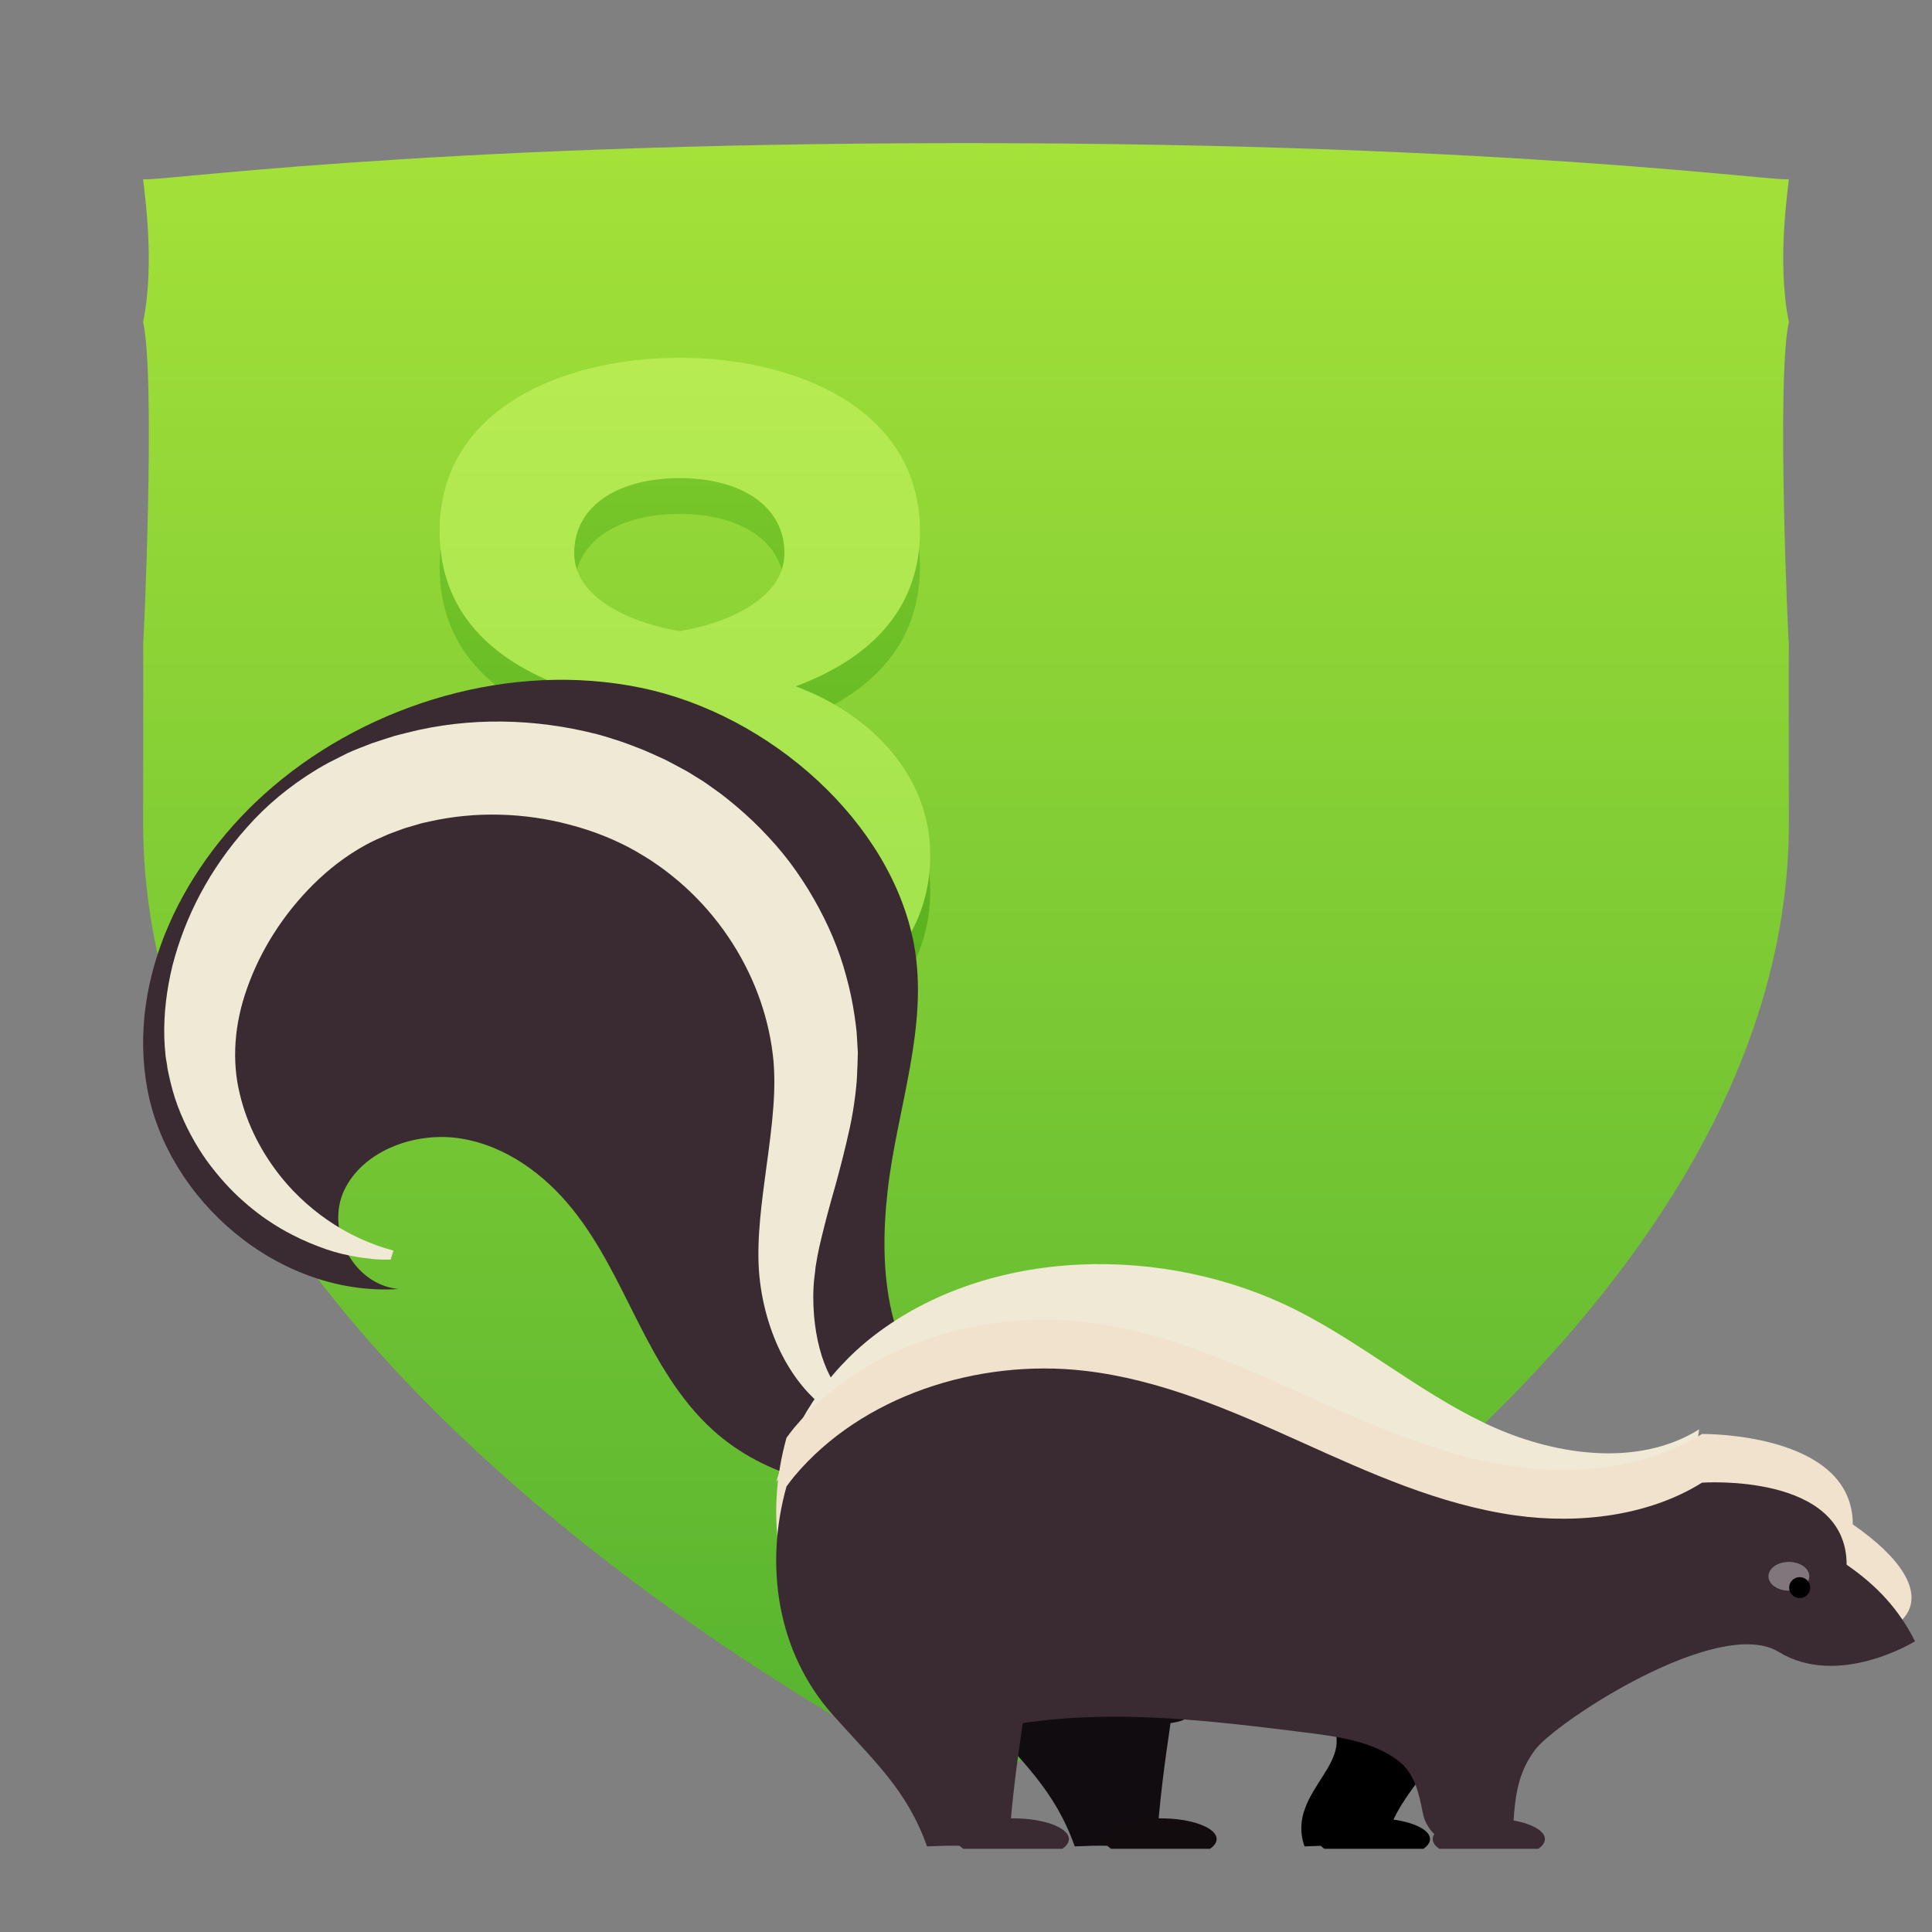 <?xml version="1.0" encoding="UTF-8" standalone="no"?>
<svg width="54px" height="54px" viewBox="0 0 54 54" version="1.1" xmlns="http://www.w3.org/2000/svg" xmlns:xlink="http://www.w3.org/1999/xlink">
    <rect x="0" y="0" width="54" height="54" fill="#808080" stroke="none"/>
    <!-- Generator: Sketch 3.8.2 (29753) - http://www.bohemiancoding.com/sketch -->
    <title>Guides Copy 132</title>
    <desc>Created with Sketch.</desc>
    <defs>
        <linearGradient x1="50%" y1="0%" x2="50%" y2="100%" id="linearGradient-1">
            <stop stop-color="#A4E139" offset="0%"></stop>
            <stop stop-color="#55B32F" offset="100%"></stop>
        </linearGradient>
        <linearGradient x1="50%" y1="0%" x2="50%" y2="100%" id="linearGradient-2">
            <stop stop-color="#7CCA2C" offset="0%"></stop>
            <stop stop-color="#53AD1C" offset="100%"></stop>
        </linearGradient>
        <linearGradient x1="50%" y1="0%" x2="50%" y2="100%" id="linearGradient-3">
            <stop stop-color="#B7EB51" offset="0%"></stop>
            <stop stop-color="#9FE24E" offset="100%"></stop>
        </linearGradient>
    </defs>
    <g id="Badges" stroke="none" stroke-width="1" fill="none" fill-rule="evenodd">
        <g id="54x54" transform="translate(-271, -519)">
            <g id="Slices" transform="translate(28, 33)"></g>
            <g id="Section-Copy-4" transform="translate(275, 522.707)" fill="url(#linearGradient-1)">
                <path d="M46,5.293 C45.644,3.574 46,1.434 46,1.293 C46,1.434 38.523,0.293 23,0.293 C7.477,0.293 0,1.434 0,1.293 C0,1.434 0.356,3.574 0,5.293 C0.356,6.853 0.01,14.448 0,14.293 C0.01,14.509 0,19.684 0,19.293 C0,35.216 23,46.293 23,46.293 C23,46.293 46,35.216 46,19.293 C46,19.684 45.99,14.509 46,14.293 C45.99,14.448 45.644,6.853 46,5.293" id="bouclier-copy-13"></path>
            </g>
            <g id="Section-Copy-5" transform="translate(194, 522.707)"></g>
            <g id="Section-Copy-10" transform="translate(194, 441.673)"></g>
            <g id="Section-Copy-11" transform="translate(275, 441.673)"></g>
            <g id="Group-41" transform="translate(40, 199)">
                <g id="Texte-(ombres)-Copy" transform="translate(0, 243)" fill="url(#linearGradient-2)">
                    <path d="M257,101.898 C257,99.665 255.328,97.955 253.239,97.183 C255.172,96.466 256.713,95.142 256.713,92.853 C256.713,89.406 253.213,88 250,88 C246.761,88 243.287,89.406 243.287,92.853 C243.287,95.142 244.802,96.466 246.735,97.183 C244.646,97.955 243,99.665 243,101.898 C243,105.345 246.343,107 250,107 C253.657,107 257,105.318 257,101.898 L257,101.898 Z M252.925,93.46 C252.925,94.839 251.071,95.473 250,95.639 C248.929,95.473 247.049,94.839 247.049,93.46 C247.049,92.136 248.276,91.364 250,91.364 C251.698,91.364 252.925,92.136 252.925,93.46 L252.925,93.46 Z M253.239,101.402 C253.239,102.753 251.776,103.636 250,103.636 C248.172,103.636 246.761,102.753 246.761,101.402 C246.761,99.858 248.903,99.113 250,98.948 C251.071,99.113 253.239,99.858 253.239,101.402 L253.239,101.402 Z" id="Étape"></path>
                </g>
                <g id="Texte-Copy" transform="translate(0, 242)" fill="url(#linearGradient-3)">
                    <path d="M257,101.898 C257,99.665 255.328,97.955 253.239,97.183 C255.172,96.466 256.713,95.142 256.713,92.853 C256.713,89.406 253.213,88 250,88 C246.761,88 243.287,89.406 243.287,92.853 C243.287,95.142 244.802,96.466 246.735,97.183 C244.646,97.955 243,99.665 243,101.898 C243,105.345 246.343,107 250,107 C253.657,107 257,105.318 257,101.898 L257,101.898 Z M252.925,93.46 C252.925,94.839 251.071,95.473 250,95.639 C248.929,95.473 247.049,94.839 247.049,93.46 C247.049,92.136 248.276,91.364 250,91.364 C251.698,91.364 252.925,92.136 252.925,93.46 L252.925,93.46 Z M253.239,101.402 C253.239,102.753 251.776,103.636 250,103.636 C248.172,103.636 246.761,102.753 246.761,101.402 C246.761,99.858 248.903,99.113 250,98.948 C251.071,99.113 253.239,99.858 253.239,101.402 L253.239,101.402 Z" id="Chiffre"></path>
                </g>
            </g>
            <g id="Animaux" transform="translate(29, 452)">
                <g id="Group-7" transform="translate(246, 86)">
                    <path d="M22.56,20.538 C20.788,18.926 20.549,16.585 20.809,14.288 C21.068,11.991 21.967,9.679 21.547,7.403 C20.917,3.993 17.528,0.966 13.906,0.222 C10.285,-0.522 6.358,0.657 3.621,2.992 C1.131,5.115 -0.455,8.331 0.117,11.433 C0.689,14.535 3.773,17.241 7.138,17.029 C5.856,16.9 5.1,15.37 5.62,14.269 C6.142,13.168 7.589,12.622 8.861,12.819 C10.133,13.017 11.218,13.825 11.993,14.787 C12.769,15.749 13.282,16.867 13.835,17.955 C14.387,19.042 15,20.131 15.924,20.97 C17.367,22.28 19.535,22.853 21.499,22.442" id="Fill-157" fill="#3A2A31"></path>
                    <path d="M6.917,16.207 C6.917,16.207 6.872,16.207 6.786,16.206 C6.701,16.208 6.567,16.206 6.389,16.187 C6.216,16.167 6,16.141 5.749,16.088 C5.494,16.04 5.208,15.957 4.896,15.837 C4.271,15.6 3.521,15.218 2.806,14.579 C2.445,14.264 2.103,13.882 1.78,13.443 C1.465,12.999 1.185,12.489 0.967,11.915 C0.86,11.627 0.777,11.322 0.71,11.004 L0.686,10.885 L0.68,10.854 L0.677,10.839 C0.676,10.818 0.677,10.865 0.673,10.788 L0.665,10.741 L0.631,10.546 C0.623,10.452 0.614,10.358 0.606,10.263 C0.602,10.177 0.597,10.091 0.592,10.005 C0.574,9.327 0.659,8.644 0.825,7.97 C1.176,6.626 1.842,5.309 2.906,4.121 C3.433,3.522 4.083,2.972 4.871,2.496 C4.969,2.436 5.073,2.38 5.174,2.323 L5.483,2.167 L5.704,2.055 C5.793,2.013 5.927,1.957 6.039,1.913 L6.393,1.775 L6.714,1.669 L7.035,1.567 L7.361,1.484 C9.104,1.035 10.961,1.075 12.705,1.526 C12.923,1.583 13.137,1.656 13.352,1.724 C13.565,1.797 13.775,1.881 13.985,1.962 C14.193,2.05 14.398,2.145 14.603,2.239 L14.903,2.397 L15.052,2.477 L15.127,2.517 L15.164,2.537 L15.262,2.594 L15.476,2.727 L15.583,2.793 C15.62,2.816 15.648,2.831 15.706,2.872 C15.904,3.012 16.121,3.162 16.296,3.302 C16.637,3.573 16.959,3.859 17.257,4.161 C17.553,4.464 17.832,4.778 18.079,5.107 C18.326,5.438 18.55,5.778 18.748,6.127 C19.148,6.823 19.457,7.548 19.653,8.288 C19.755,8.656 19.832,9.027 19.886,9.397 C19.91,9.583 19.941,9.765 19.95,9.951 L19.966,10.228 L19.977,10.419 L19.974,10.529 L19.968,10.746 L19.955,11.043 C19.948,11.257 19.926,11.416 19.908,11.586 C19.867,11.921 19.816,12.233 19.75,12.532 C19.62,13.126 19.48,13.662 19.343,14.16 C19.2,14.657 19.076,15.116 18.975,15.537 C18.922,15.747 18.877,15.948 18.842,16.138 C18.826,16.231 18.811,16.322 18.796,16.412 C18.785,16.541 18.774,16.6 18.763,16.694 C18.72,17.062 18.726,17.418 18.751,17.753 C18.807,18.423 18.965,19.007 19.194,19.452 C19.427,19.893 19.698,20.223 19.925,20.417 C20.148,20.614 20.293,20.71 20.293,20.71 L20.199,20.959 C20.199,20.959 20.157,20.944 20.076,20.916 C19.994,20.888 19.875,20.842 19.725,20.771 C19.426,20.629 19.002,20.372 18.591,19.929 C18.18,19.489 17.792,18.867 17.533,18.098 C17.402,17.714 17.302,17.295 17.245,16.846 C17.187,16.399 17.187,15.918 17.218,15.432 C17.28,14.455 17.469,13.421 17.581,12.334 C17.635,11.786 17.667,11.241 17.621,10.674 C17.571,10.119 17.45,9.547 17.259,8.992 C16.878,7.879 16.211,6.806 15.296,5.928 C15.067,5.708 14.822,5.503 14.566,5.31 C14.439,5.213 14.306,5.129 14.176,5.037 C14.039,4.949 13.89,4.864 13.747,4.778 C13.196,4.467 12.568,4.219 11.932,4.053 C10.657,3.711 9.283,3.673 8.012,3.96 L7.774,4.013 L7.541,4.082 L7.309,4.15 L7.088,4.231 C7.014,4.259 6.941,4.283 6.866,4.313 L6.639,4.414 C6.568,4.446 6.478,4.483 6.424,4.511 C6.354,4.547 6.284,4.581 6.216,4.619 C5.668,4.919 5.177,5.302 4.75,5.727 C3.894,6.58 3.273,7.587 2.913,8.603 C2.544,9.622 2.478,10.651 2.698,11.559 C2.91,12.469 3.341,13.246 3.823,13.856 C4.308,14.469 4.852,14.912 5.335,15.22 C5.819,15.53 6.245,15.704 6.537,15.811 C6.682,15.86 6.794,15.898 6.876,15.919 C6.956,15.943 6.997,15.954 6.997,15.954 L6.917,16.207" id="Fill-158" fill="#EFE9D5"></path>
                    <path d="M26.029,19.193 C28.155,19.438 30.132,20.308 32.061,21.177 C33.989,22.046 35.95,22.938 38.068,23.236 C39.856,23.487 41.803,23.246 43.284,22.32 L43.492,20.951 C41.753,22.037 39.377,21.673 37.514,20.784 C35.652,19.895 34.078,18.551 32.238,17.621 C28.554,15.761 23.649,15.844 20.421,18.335 C19.073,19.375 18.137,20.846 17.695,22.427 C17.768,22.329 17.84,22.23 17.919,22.136 C19.79,19.908 23.019,18.846 26.029,19.193" id="Fill-160" fill="#EFE9D5"></path>
                    <g id="Group-8-Copy" transform="translate(32.113, 28.089)" fill="#000000">
                        <path d="M0.923,0.837 C2.064,2.12 -0.21,2.935 0.349,4.518 C1.952,4.449 1.03,4.587 2.634,4.518 C2.718,3.23 4.236,2.204 4.402,1.073 C7.017,0.68 -0.635,-0.916 0.923,0.837 Z" id="Fill-161-Copy-2"></path>
                        <path d="M2.288,3.734 C1.423,3.734 0.721,3.994 0.721,4.314 C0.721,4.412 0.788,4.505 0.905,4.586 L3.672,4.586 C3.789,4.505 3.856,4.412 3.856,4.314 C3.856,3.994 3.154,3.734 2.288,3.734" id="Fill-162-Copy-2"></path>
                    </g>
                    <g id="Group-8" transform="translate(22.938, 28.089)">
                        <path d="M0.465,0.837 C1.605,2.12 2.542,2.935 3.101,4.518 C4.705,4.449 3.783,4.587 5.386,4.518 C5.471,3.23 5.613,2.204 5.779,1.073 C8.393,0.68 -1.094,-0.916 0.465,0.837 Z" id="Fill-161-Copy-2" fill="#110C0F"></path>
                        <path d="M5.499,3.734 C4.634,3.734 3.932,3.994 3.932,4.314 C3.932,4.412 3.999,4.505 4.116,4.586 L6.883,4.586 C7,4.505 7.067,4.412 7.067,4.314 C7.067,3.994 6.365,3.734 5.499,3.734" id="Fill-162-Copy-2" fill="#120C0F"></path>
                    </g>
                    <path d="M32.349,19.936 C30.42,19.067 28.443,18.198 26.317,17.953 C23.307,17.606 20.078,18.668 18.207,20.895 C18.128,20.989 18.056,21.088 17.983,21.186 C17.366,23.393 17.715,25.812 19.273,27.565 C20.414,28.848 21.351,29.663 21.91,31.246 C23.513,31.177 22.592,31.315 24.195,31.246 C24.28,29.958 24.421,28.932 24.587,27.801 C27.202,27.408 29.872,27.736 32.497,28.064 C33.405,28.178 34.364,28.311 35.077,28.849 C35.531,29.191 35.66,29.749 35.768,30.314 C35.875,30.875 36.412,31.275 37.022,31.25 C37.336,31.238 37.6,31.219 38.263,31.246 C38.33,30.161 38.31,29.348 38.898,28.556 C39.486,27.764 41.776,26.142 42.752,26.456 C42.752,26.456 42.542,24.706 47.369,26.806 C49.494,26.806 50.492,25.483 47.786,23.607 C47.786,21.025 43.572,21.08 43.572,21.08 C42.091,22.005 40.144,22.246 38.356,21.995 C36.238,21.698 34.278,20.806 32.349,19.936 Z" id="Fill-161-Copy" fill="#F1E2CD"></path>
                    <path d="M32.349,21.297 C30.42,20.428 28.443,19.559 26.317,19.314 C23.307,18.967 20.078,20.029 18.207,22.256 C18.128,22.35 18.056,22.449 17.983,22.547 C17.366,24.754 17.715,27.173 19.273,28.926 C20.414,30.209 21.351,31.024 21.91,32.607 C23.513,32.538 22.592,32.676 24.195,32.607 C24.28,31.319 24.421,30.293 24.587,29.162 C27.202,28.769 29.872,29.097 32.497,29.425 C33.405,29.539 34.364,29.672 35.077,30.21 C35.531,30.553 35.66,31.11 35.768,31.675 C35.875,32.236 36.412,32.636 37.022,32.611 C37.336,32.599 37.6,32.58 38.263,32.607 C38.33,31.522 38.31,30.709 38.898,29.917 C39.486,29.125 44.038,26.145 45.715,27.171 C47.392,28.196 49.525,26.875 49.525,26.875 C49.072,25.975 48.467,25.325 47.614,24.734 C47.614,22.152 43.572,22.441 43.572,22.441 C42.091,23.366 40.144,23.607 38.356,23.356 C36.238,23.059 34.278,22.167 32.349,21.297 Z" id="Fill-161" fill="#3A2A31"></path>
                    <path d="M24.308,31.823 C23.443,31.823 22.741,32.082 22.741,32.403 C22.741,32.501 22.808,32.594 22.925,32.675 L25.692,32.675 C25.809,32.594 25.876,32.501 25.876,32.403 C25.876,32.082 25.174,31.823 24.308,31.823" id="Fill-162" fill="#3A2A31"></path>
                    <path d="M37.612,31.823 C36.747,31.823 36.045,32.082 36.045,32.403 C36.045,32.501 36.112,32.594 36.229,32.675 L38.996,32.675 C39.113,32.594 39.18,32.501 39.18,32.403 C39.18,32.082 38.478,31.823 37.612,31.823" id="Fill-162-Copy" fill="#3A2A31"></path>
                    <g id="Group-6" transform="translate(45.417, 24.499)">
                        <ellipse id="Oval-Copy" fill="#FFFFFF" opacity="0.356" cx="0.583" cy="0.559" rx="0.571" ry="0.402"></ellipse>
                        <ellipse id="Oval-Copy-2" fill="#000000" cx="0.885" cy="0.875" rx="0.295" ry="0.292"></ellipse>
                    </g>
                </g>
            </g>
        </g>
    </g>
</svg>